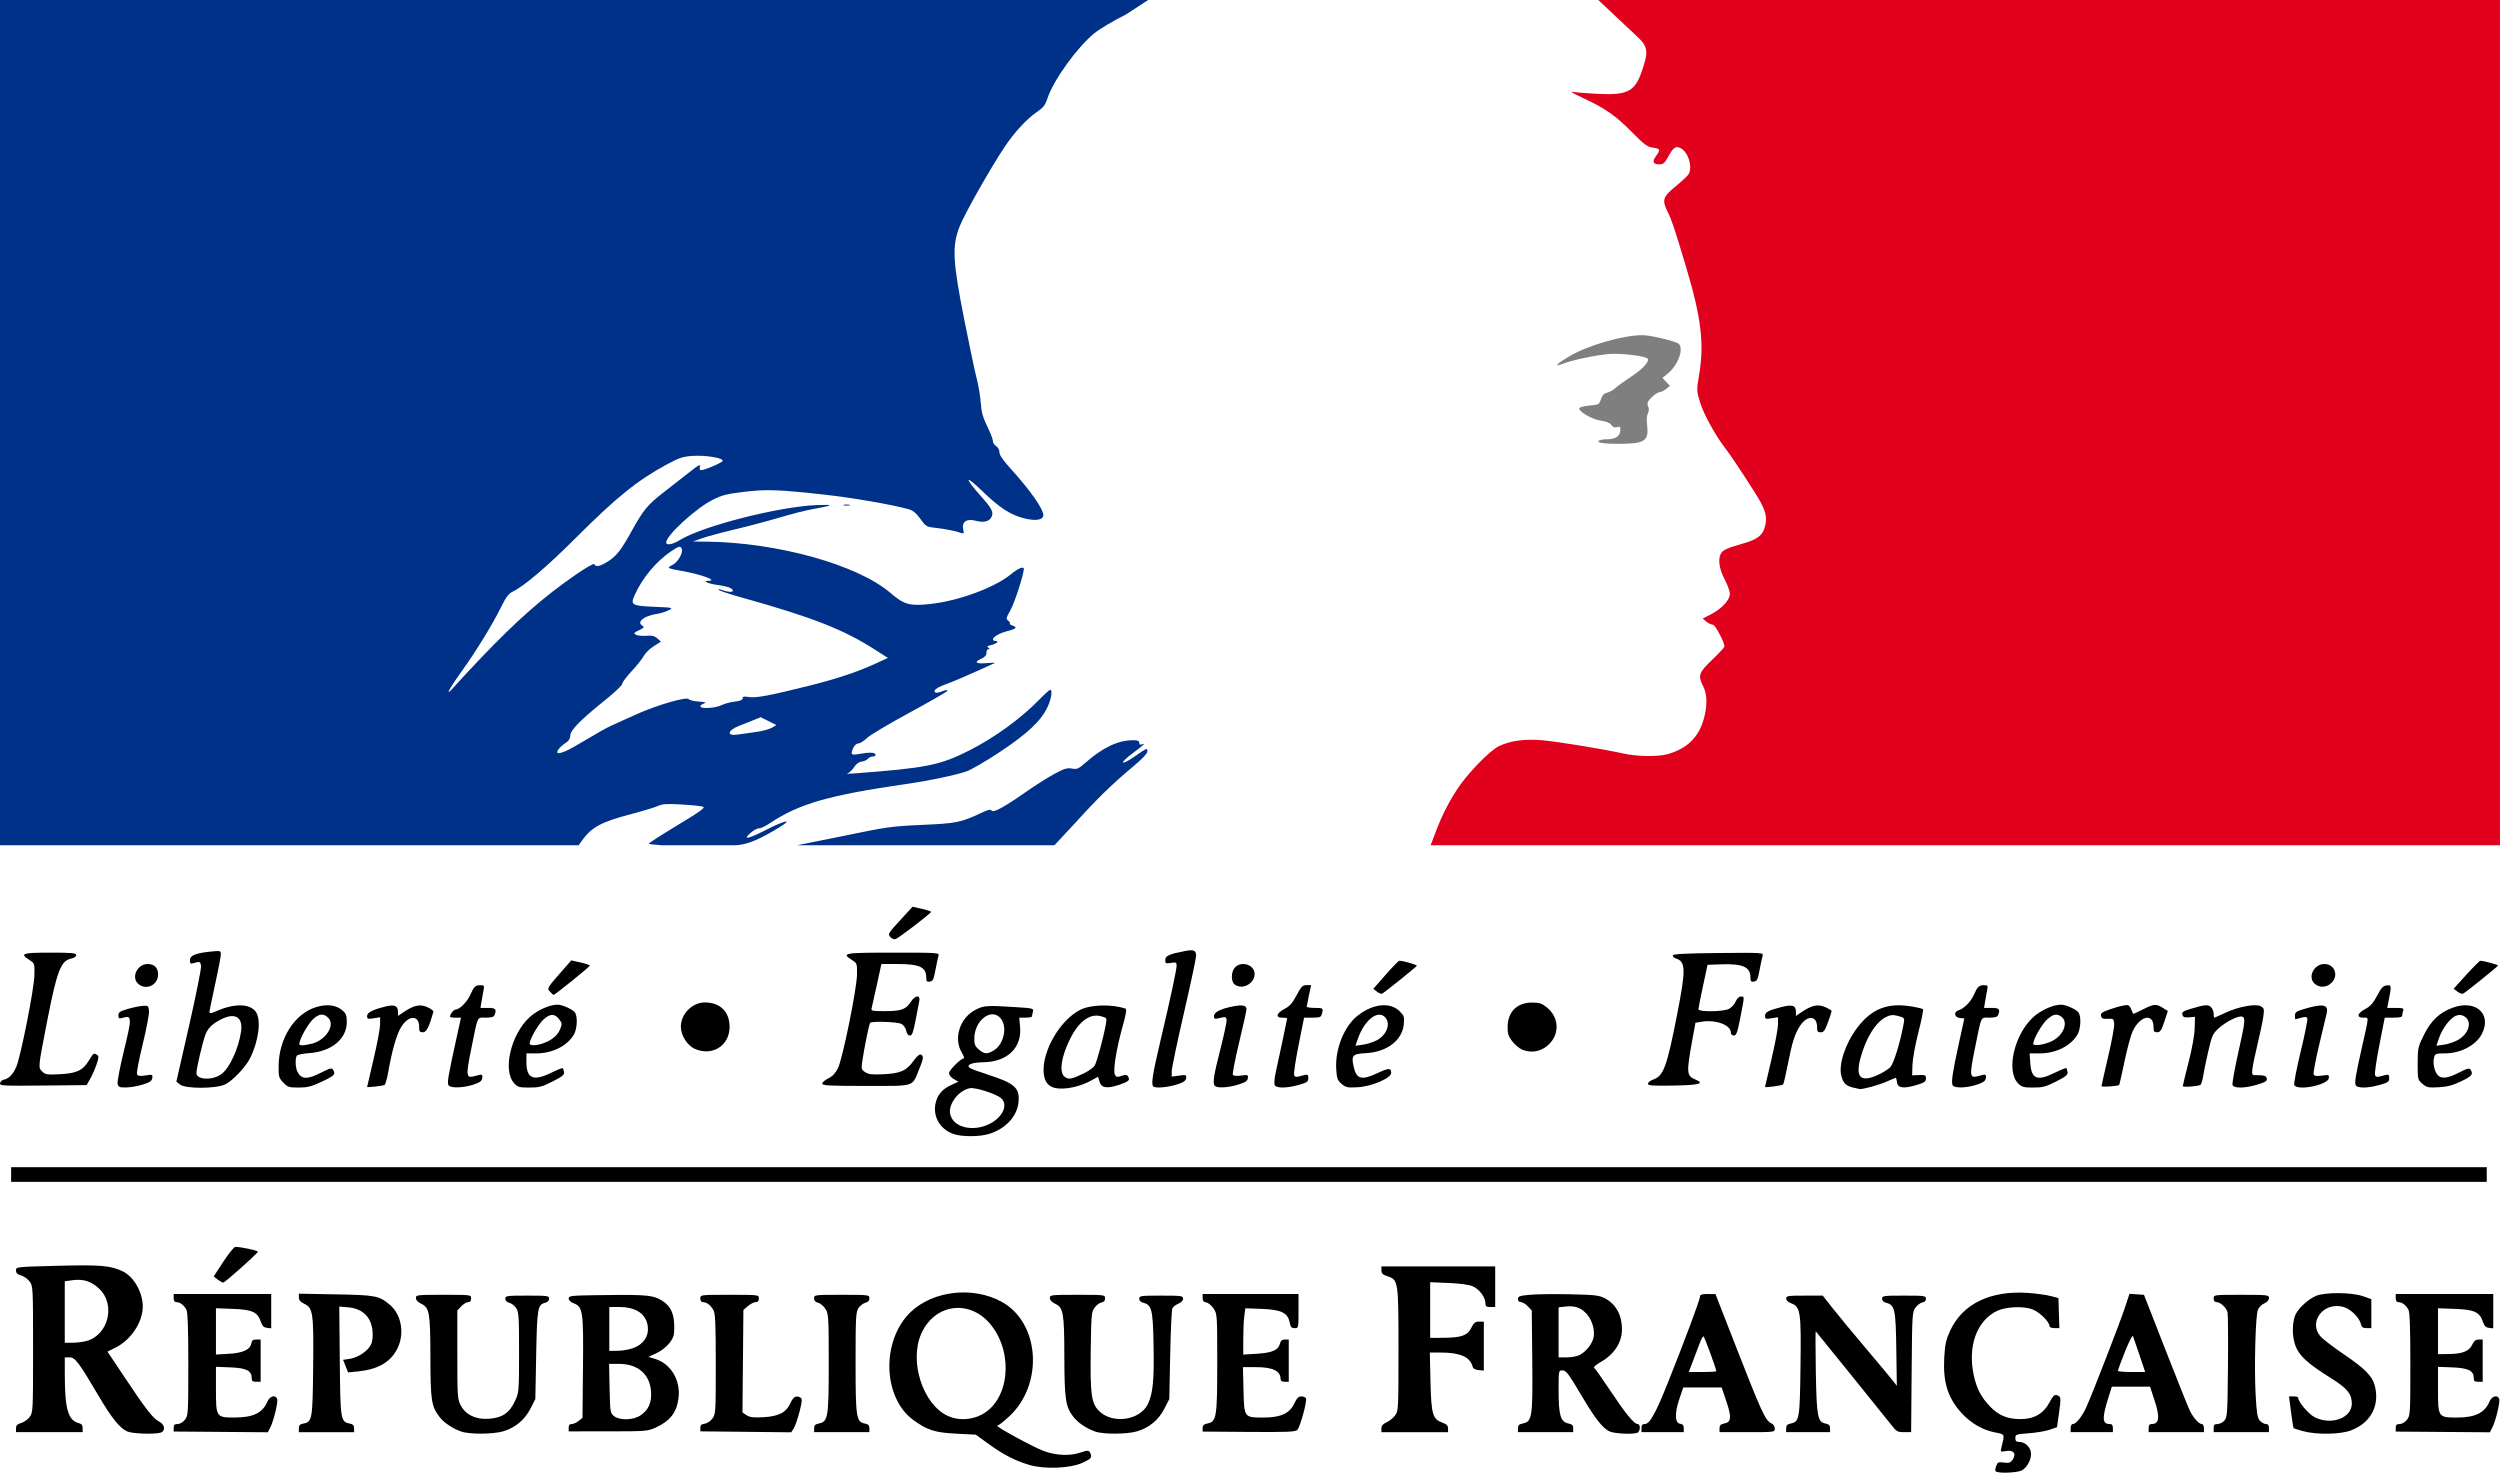 <svg height="906" width="1538" xmlns="http://www.w3.org/2000/svg"><path d="m1228.168 905.421c-.849-.346-.901-1.272-.188-3.318.903-2.591 1.32-2.793 4.791-2.327 3.149.422 4.075.12 5.391-1.758 2.53-3.612.577-6.217-4.013-5.356-3.521.661-3.576.621-2.898-2.081 2.154-8.583 2.359-8.11-4.06-9.383-7.641-1.515-14.952-5.795-20.568-12.041-8.432-9.379-11.356-18.866-10.516-34.117.428-7.769 1.09-10.798 3.54-16.201 7.497-16.534 24.622-24.966 47.638-23.455 4.983.327 11.311 1.176 14.061 1.886l5 1.291.287 9.25.288 9.25h-3.038c-1.792 0-3.038-.522-3.038-1.272 0-2.598-6.124-8.61-10.454-10.264-5.59-2.135-16.434-1.648-21.866.981-12.416 6.01-18.077 21.61-14.302 39.414 1.754 8.272 4.652 13.821 10.192 19.515 5.251 5.398 10.548 7.577 18.485 7.603 8.394.028 14.271-3.345 17.967-10.312 2.511-4.734 3.407-5.315 5.83-3.779 1.127.714 1.138 2.36.063 9.954l-1.288 9.098-4.563 1.577c-2.51.867-8.275 1.848-12.813 2.179-7.824.571-8.25.724-8.25 2.954 0 1.78.553 2.351 2.277 2.351 3.34 0 6.473 2.586 7.213 5.954.859 3.913-1.925 9.702-5.575 11.59-2.64 1.365-12.927 1.905-15.592.818zm-594.961-4.209c-8.657-2.552-16.123-6.402-25.103-12.945l-7.758-5.652-12-.615c-13.306-.682-17.955-2.168-26.562-8.486-18.961-13.918-19.649-49.337-1.294-66.576 13.818-12.978 38.127-15.659 55.625-6.136 23.622 12.857 26.13 50.785 4.672 70.652-3.33 3.083-6.591 5.607-7.247 5.609-2.044.007 21.457 12.862 28.328 15.496 7.592 2.91 16.462 3.299 22.96 1.007 4.727-1.668 5.535-1.468 6.328 1.565.463 1.772-.345 2.518-5.129 4.733-7.541 3.492-23.343 4.141-32.818 1.348zm-29.323-30.905c16.745-8.748 19.933-36.761 6.219-54.65-12.709-16.579-34.984-14.069-43.356 4.885-7.565 17.125 1.066 43.601 16.498 50.61 6.246 2.836 14.217 2.51 20.639-.845zm-525.538 10.364c-4.593-2.005-9.632-8.241-17.595-21.774-12.234-20.792-14.527-23.838-17.942-23.838h-2.963l.02 11.25c.037 20.533 2.101 27.56 8.575 29.184 1.732.435 2.405 1.298 2.405 3.085v2.481h-20.5-20.5v-2.355c0-1.784.764-2.574 3.148-3.258 1.732-.497 4.094-2.17 5.25-3.719 2.051-2.748 2.102-3.748 2.102-41.669 0-37.921-.05-38.921-2.102-41.668-1.156-1.548-3.518-3.221-5.25-3.718-2.301-.66-3.148-1.494-3.148-3.098 0-2.185.113-2.198 25.399-2.849 26.913-.693 32.844-.18 40.429 3.492 6.627 3.208 12.151 12.928 12.166 21.409.018 9.71-7.203 20.676-16.731 25.409l-4.988 2.478 11.024 16.522c12.969 19.437 17.042 24.63 20.873 26.611 3.577 1.85 3.921 5.885.577 6.78-4.022 1.078-17.172.586-20.25-.757zm-25.023-55.728c13.406-3.722 17.93-22.35 7.785-32.053-4.769-4.561-9.834-6.216-16.297-5.327l-4.965.683v18.906 18.906l4.75-.006c2.612-.003 6.54-.502 8.727-1.11zm230.405 55.735c-5.481-1.959-10.648-5.446-13.384-9.033-4.972-6.518-5.494-9.946-5.555-36.462-.064-27.716-.585-30.761-5.672-33.124-2.044-.95-3.236-2.234-3.249-3.5-.02-1.922.639-2 16.979-2 16.963 0 17.0.005 16.999 2.25-0 1.512-.599 2.25-1.826 2.25-1.004 0-2.917 1.161-4.25 2.58l-2.424 2.58v27.17c0 25.57.122 27.403 2.077 31.13 3.049 5.813 9.132 8.803 16.954 8.334 8.416-.504 12.969-3.489 16.329-10.706 2.579-5.538 2.602-5.812 2.621-30.132.017-21.778-.18-24.847-1.744-27.234-.969-1.48-2.882-2.971-4.25-3.315-1.553-.39-2.487-1.335-2.487-2.516 0-1.762.925-1.892 13.5-1.892s13.5.13 13.5 1.892c0 1.178-.932 2.126-2.471 2.512-4.605 1.156-4.973 3.299-5.518 32.172l-.511 27.075-3.01 5.882c-3.553 6.943-9.308 11.743-16.715 13.942-6.248 1.856-20.876 1.938-25.892.145zm390 0c-5.542-1.98-10.657-5.458-13.488-9.169-4.714-6.18-5.39-10.75-5.451-36.859-.064-27.146-.601-30.235-5.672-32.591-2.044-.95-3.236-2.234-3.249-3.5-.02-1.922.639-2 16.979-2 16.802 0 17.0.025 16.999 2.18-0 1.465-.706 2.285-2.15 2.5-1.182.176-3.095 1.589-4.25 3.141-1.968 2.644-2.121 4.291-2.43 26.206-.38 26.924.372 32.602 4.933 37.267 8.253 8.441 25.405 6.083 30.266-4.16 3.061-6.451 3.847-14.534 3.471-35.698-.399-22.409-1.068-25.202-6.353-26.529-1.553-.39-2.487-1.335-2.487-2.516 0-1.762.925-1.892 13.5-1.892 12.543 0 13.5.133 13.5 1.879 0 1.134-1.16 2.359-2.928 3.092-1.61.667-3.273 1.959-3.693 2.871-.421.912-1.016 13.843-1.322 28.735l-.556 27.076-3.01 5.881c-3.553 6.941-9.309 11.742-16.715 13.941-6.248 1.856-20.876 1.938-25.892.145zm316.53-.042c-3.997-1.74-8.752-7.666-16.108-20.077-9.5-16.028-10.579-17.474-13.055-17.488-2.214-.012-2.25.186-2.25 12.52 0 14.953 1.248 19.168 5.956 20.109 2.367.473 3.044 1.137 3.044 2.984v2.375h-17-17v-2.375c0-1.847.677-2.51 3.044-2.984 5.697-1.139 6.101-3.847 5.758-38.656l-.303-30.827-2.424-2.579c-1.333-1.418-3.246-2.579-4.25-2.579-1.132 0-1.826-.728-1.826-1.915 0-1.65 1.015-2.01 7.335-2.602 4.034-.378 15.172-.515 24.75-.305 15.572.342 17.856.614 21.581 2.579 6.617 3.491 10.334 10.297 10.334 18.924 0 8.195-4.698 15.393-13.227 20.264-2.723 1.555-4.482 3.117-3.909 3.471.573.354 4.992 6.593 9.82 13.864 9.478 14.274 14.746 20.72 16.932 20.72 1.928 0 1.757 4.643-.198 5.393-2.838 1.089-13.844.561-17.006-.816zm-18.482-47.042c3.975-2.055 7.878-6.999 8.611-10.906.941-5.017-1.267-11.635-5.083-15.233-3.534-3.333-6.947-4.288-12.854-3.599l-3.605.421v15.391 15.391h5.05c2.777 0 6.324-.659 7.881-1.464zm445.123 46.868c-2.996-.805-5.626-1.644-5.846-1.863-.22-.219-.951-4.706-1.625-9.97l-1.226-9.571h2.822c1.552 0 2.822.373 2.822.829 0 2.602 6.562 10.265 10.367 12.107 10.285 4.979 22.637.292 22.629-8.587-.01-5.826-2.835-9.309-12.47-15.349-13.52-8.475-18.74-12.95-21.436-18.375-2.688-5.409-3.168-13.826-1.14-19.974 1.339-4.058 7.622-10.117 12.91-12.452 5.324-2.351 21.988-2.275 28.89.131l5.25 1.83v8.92 8.92h-2.892c-2.245 0-3.031-.555-3.514-2.482-1.048-4.176-6.409-9.391-10.896-10.6-12.003-3.232-21.617 9.082-14.082 18.037 1.439 1.71 7.963 6.733 14.498 11.162 12.658 8.579 17.334 13.25 18.901 18.882 3.448 12.391-2.279 23.336-14.628 27.956-6.627 2.479-20.961 2.698-29.333.448zm-1310.054-2.1c0-1.773.56-2.304 2.427-2.304 1.431 0 3.278-1.081 4.5-2.635 1.997-2.539 2.073-3.782 2.073-34.066 0-21.978-.35-32.088-1.163-33.615-1.49-2.797-3.864-4.612-6.087-4.652-1.192-.022-1.75-.83-1.75-2.532v-2.5h30 30v10.566 10.566l-2.625-.316c-1.977-.238-2.903-1.157-3.75-3.723-1.971-5.971-5.263-7.493-17.166-7.933l-10.458-.387v14.242 14.242l8.043-.466c8.766-.507 13.181-2.636 13.776-6.642.236-1.586 1.023-2.149 3-2.148l2.68.001v12.999 12.999l-2.75-0c-2.218-0-2.75-.454-2.75-2.345 0-4.465-3.334-6.121-13.104-6.504l-8.896-.349v14.043c0 16.926.155 17.156 11.573 17.156 11.26 0 17.13-2.852 20.069-9.75 1.485-3.486 4.948-4.482 6.005-1.727.698 1.818-2.12 13.558-4.237 17.651l-1.498 2.897-28.956-.231-28.956-.231v-2.304zm77 .321c0-1.829.677-2.51 2.946-2.964 5.276-1.055 5.527-2.536 5.865-34.661.352-33.448-.075-36.461-5.539-39-2.279-1.059-3.235-2.19-3.25-3.845l-.022-2.345 22.75.415c24.598.448 26.605.837 33.272 6.447 7.327 6.165 9.226 18.427 4.266 27.541-4.326 7.949-11.806 12.17-23.73 13.392l-6.246.64-1.552-3.872-1.552-3.872 3.695-.541c4.695-.687 9.793-3.66 12.493-7.285 1.536-2.062 2.086-4.225 2.036-8-.13-9.737-5.603-15.692-15.151-16.484l-5.404-.448.312 33.379c.34 36.403.501 37.426 6.062 38.565 2.07.424 2.75 1.151 2.75 2.939v2.375h-17-17v-2.375zm166-.365c0-1.549.594-2.26 1.889-2.26 1.039 0 2.952-.86 4.25-1.91l2.361-1.91.303-30.995c.339-34.697-.045-37.317-5.785-39.483-1.801-.68-3.017-1.857-3.017-2.92 0-1.619 1.386-1.803 15.25-2.031 29.183-.478 35.29-.151 40.037 2.147 6.152 2.978 9.027 7.29 9.534 14.301.228 3.151.137 6.836-.203 8.189-.985 3.925-5.646 8.719-10.8 11.106l-4.764 2.207 4.035 1.209c9.641 2.889 15.788 12.97 14.514 23.805-1.075 9.145-4.999 14.288-14.104 18.483-4.782 2.203-6.059 2.304-29.25 2.313l-24.25.01v-2.26zm44.102-7.53c5.097-3.405 7.12-8.041 6.552-15.016-.854-10.492-8.183-16.715-19.686-16.715h-6.112l.322 15.091c.309 14.465.42 15.17 2.683 17 3.454 2.793 11.798 2.608 16.241-.361zm-4.13-41.553c6.139-2.353 9.37-7.159 8.732-12.99-.858-7.834-7.171-12.188-17.672-12.188h-6.032v13.5 13.5l5.25-.054c2.888-.03 7.263-.826 9.723-1.768zm41.028 49.139c-0-1.616.689-2.266 2.651-2.5 1.49-.178 3.57-1.553 4.75-3.14 2.025-2.724 2.099-3.905 2.099-33.5 0-24.586-.281-31.173-1.413-33.177-1.766-3.124-4.066-4.927-6.337-4.968-1.139-.021-1.75-.818-1.75-2.282 0-2.25 0-2.25 18-2.25s18 0 18 2.25c0 1.562-.595 2.25-1.944 2.25-1.069 0-3.207 1.086-4.75 2.412l-2.806 2.412-.29 31.538-.29 31.538 2.559 1.677c2.026 1.327 4.191 1.582 10.391 1.223 9.516-.551 13.972-2.906 16.623-8.784 1.764-3.911 3.63-4.861 6.265-3.188.989.628.828 2.476-.757 8.67-1.107 4.33-2.709 8.934-3.559 10.231l-1.546 2.359-27.947-.295-27.947-.295zm70.0.309c0-1.847.677-2.51 3.044-2.984 5.522-1.104 5.956-3.832 5.952-37.359-.003-27.843-.132-29.992-1.969-33.005-1.081-1.773-3.104-3.509-4.496-3.858-1.722-.432-2.531-1.319-2.531-2.777 0-2.105.292-2.142 17-2.142s17 .037 17 2.142c0 1.447-.806 2.344-2.487 2.766-1.368.343-3.281 1.834-4.25 3.313-1.586 2.42-1.763 5.744-1.763 33.234 0 33.953.407 36.676 5.644 37.724 2.18.436 2.856 1.134 2.856 2.946v2.375h-17-17zm239-.181c0-1.645.762-2.346 3.044-2.803 5.523-1.105 5.956-3.824 5.956-37.461 0-29.466-.032-29.932-2.284-33.282-1.256-1.869-3.281-3.542-4.5-3.717-1.592-.23-2.216-1.004-2.216-2.75v-2.43h29.5 29.5v10.5c0 10.403-.022 10.5-2.389 10.5-1.933 0-2.513-.66-3.038-3.459-1.115-5.944-5.2-7.94-17.155-8.383l-10.117-.375-.651 4.747c-.358 2.611-.651 9.023-.651 14.249v9.501l8.507-.531c9.366-.584 13.073-2.233 14.085-6.264.447-1.782 1.302-2.487 3.016-2.487h2.392v13 13h-2.5c-1.702 0-2.51-.558-2.532-1.75-.09-4.95-4.849-7.25-14.998-7.25h-8.162l.346 14.082c.419 17.058.317 16.918 12.325 16.918 10.598 0 16.11-2.539 18.995-8.75 1.453-3.128 2.559-4.25 4.191-4.25 1.219 0 2.521.492 2.893 1.094.911 1.475-3.524 17.73-5.331 19.537-1.192 1.192-6.27 1.401-29.832 1.222l-28.395-.215zm110 .236c0-1.64.932-2.739 3.179-3.75 1.748-.787 4.111-2.701 5.25-4.254 2.009-2.738 2.071-3.966 2.071-40.5 0-42.381-.079-42.892-6.983-45.17-2.736-.903-3.517-1.699-3.517-3.583v-2.422h35 35v12.5 12.5h-3c-2.443 0-3.001-.417-3.004-2.25-.006-3.68-3.772-8.755-7.768-10.47-2.365-1.015-7.842-1.77-14.978-2.066l-11.25-.466v17.126 17.126l8.25-.056c10.996-.075 14.759-1.44 17.082-6.194 1.494-3.058 2.371-3.75 4.75-3.75h2.918v15.063 15.063l-3.211-.313c-2.205-.215-3.38-.94-3.75-2.313-1.586-5.882-7.706-8.5-19.869-8.5h-6.394l.407 17.75c.465 20.257 1.317 23.217 7.306 25.383 2.627.95 3.51 1.847 3.51 3.568v2.299h-20.5-20.5v-2.32zm160-.18c0-1.827.534-2.5 1.986-2.5 3.064 0 6.564-6.232 14.17-25.234 10.185-25.445 19.844-51.318 19.844-53.156 0-1.257 1.042-1.606 4.75-1.59l4.75.02 13.488 34.571c14.647 37.541 17.347 43.377 20.762 44.875 1.38.605 2.25 1.862 2.25 3.25 0 2.262-.01 2.263-17 2.263h-17v-2.375c0-1.834.677-2.51 2.973-2.97 4.298-.86 4.557-3.768 1.216-13.655l-2.872-8.5h-11.816-11.816l-2.375 7c-2.993 8.82-2.819 14.857.44 15.32 1.629.231 2.25.991 2.25 2.75v2.43h-13-13v-2.5zm46-35.016c0-1.521-7.346-21.484-7.906-21.484-.365 0-1.384 1.913-2.265 4.25-.881 2.337-2.758 7.287-4.171 11l-2.568 6.75h8.455c4.65 0 8.455-.232 8.455-.516zm43 35.141c0-1.788.68-2.514 2.75-2.939 5.41-1.109 5.653-2.517 6.073-35.219.434-33.736.01-36.573-5.805-38.767-1.801-.68-3.018-1.857-3.018-2.92 0-1.602 1.128-1.781 11.25-1.779l11.25.002 6.5 8.227c3.575 4.525 12.8 15.67 20.5 24.768s15.032 17.883 16.293 19.521l2.293 2.98-.324-22.591c-.353-24.616-.912-27.156-6.275-28.502-1.553-.39-2.487-1.335-2.487-2.516 0-1.762.925-1.892 13.5-1.892 12.671 0 13.5.119 13.5 1.93 0 1.209-.803 2.05-2.15 2.25-1.182.176-3.095 1.589-4.25 3.141-2.031 2.728-2.11 4.044-2.407 39.75l-.306 36.928h-4.36c-3.944 0-4.675-.406-7.666-4.25-2.644-3.399-45.008-55.87-46.627-57.75-.237-.275-.234 10.75.01 24.5.487 27.882 1.096 31.218 5.872 32.173 2.209.442 2.885 1.134 2.885 2.952v2.375h-13.5-13.5v-2.375zm175-.125c0-1.486.573-2.5 1.411-2.5 1.976 0 5.683-4.692 8.33-10.545 3.681-8.139 20.795-52.314 23.731-61.256l2.726-8.301 4.47.301 4.47.301 13.267 34c7.297 18.7 14.068 35.575 15.048 37.5 2.236 4.394 5.49 8 7.221 8 .747 0 1.326 1.091 1.326 2.5v2.5h-17-17v-2.5c0-1.741.547-2.5 1.8-2.5 4.84 0 5.288-4.226 1.618-15.247l-2.582-7.753h-11.736-11.736l-2.128 6.75c-4.02 12.75-3.829 16.25.886 16.25 1.336 0 1.878.721 1.878 2.5v2.5h-13-13zm42.43-44.75c-1.891-5.638-3.705-10.925-4.033-11.75-.355-.896-2.355 2.929-4.966 9.5-2.404 6.05-4.384 11.338-4.401 11.75-.017.412 3.764.75 8.403.75h8.434zm45.57 44.75c0-1.956.51-2.5 2.345-2.5 1.29 0 3.202-.947 4.25-2.103 1.773-1.958 1.925-4.257 2.199-33.25.162-17.131.044-32.147-.262-33.369-.713-2.849-4.383-6.278-6.72-6.278-1.212 0-1.812-.745-1.812-2.25-0-2.245.037-2.25 16.999-2.25 16.35 0 17.0.077 17 2.006 0 1.251-1.089 2.488-2.893 3.287-1.592.705-3.358 2.502-3.926 3.994-1.457 3.832-2.286 35.037-1.379 51.894.633 11.758 1.083 14.535 2.636 16.25 1.03 1.138 2.703 2.069 3.717 2.069 1.301 0 1.845.737 1.845 2.5v2.5h-17-17zm112-.18c0-1.79.555-2.32 2.427-2.32 1.431 0 3.278-1.081 4.5-2.635 1.997-2.539 2.073-3.782 2.073-34.066 0-21.978-.35-32.088-1.163-33.615-1.49-2.797-3.864-4.612-6.087-4.652-1.192-.022-1.75-.83-1.75-2.532v-2.5h30 30v10.566 10.566l-2.625-.316c-1.978-.238-2.903-1.157-3.75-3.723-1.971-5.971-5.263-7.493-17.166-7.933l-10.458-.387v14.113 14.113l6.25-.056c8.676-.078 12.907-1.705 14.75-5.672 1.099-2.364 2.169-3.234 4-3.249l2.5-.02v12.999 12.999l-2.75-0c-2.218-0-2.75-.454-2.75-2.345 0-4.465-3.334-6.121-13.104-6.504l-8.896-.349v14.043c0 16.926.155 17.156 11.573 17.156 11.26 0 17.13-2.852 20.069-9.75 1.485-3.486 4.948-4.482 6.005-1.727.698 1.818-2.12 13.558-4.237 17.651l-1.498 2.897-28.956-.215-28.956-.215v-2.32zm-1339.944-91.243-2.444-1.878 5.944-9.084c3.269-4.996 6.582-9.091 7.362-9.099 3.381-.037 14.148 2.276 13.878 2.982-.537 1.406-20.274 18.991-21.296 18.974-.55-.009-2.1-.862-3.444-1.895zm-127.056-69.077h1523v9h-1523v-9zm579.637-20.465c-8-2.852-12.498-10.308-11.041-18.3.982-5.386 4.031-9.154 9.428-11.655l4.723-2.188-2.874-1.649c-1.633-.937-2.874-2.499-2.874-3.618 0-1.809 7.332-9.124 9.146-9.124.432 0-.195-1.664-1.395-3.697-5.121-8.679-1.024-21.228 8.537-26.148 5.176-2.664 6.924-2.777 25.048-1.616 10.426.668 10.814.775 10.264 2.828-.315 1.173-.579 2.471-.586 2.883-.008.412-1.771.75-3.919.75h-3.905l.527 5.814c1.15 12.684-7.871 21.371-22.434 21.604-7.565.121-11.226 1.725-8.275 3.626.82.528 5.704 2.324 10.853 3.99 16.556 5.358 19.615 8.054 18.909 16.664-.733 8.942-7.926 16.739-18.332 19.871-5.959 1.793-16.723 1.777-21.801-.033zm22.266-6.174c8.118-4.045 11.635-11.754 7.196-15.772-2.991-2.707-15.981-6.862-19.348-6.189-6.853 1.371-13.255 9.726-12.074 15.758 1.624 8.29 13.788 11.405 24.226 6.203zm2.677-45.247c6.095-3.717 8.449-14.265 4.347-19.479-5.611-7.133-16.29.817-16.389 12.202-.031 3.538.479 4.781 2.768 6.75 3.374 2.902 5.21 3.006 9.274.528zm37.92 23.205c-4.393-.898-6.747-3.83-7.246-9.028-1.279-13.31 9.919-32.817 22.451-39.11 6.514-3.271 19.363-3.601 27.923-.717.768.259.2 3.677-1.779 10.708-3.871 13.751-6.087 27.515-4.814 29.894.835 1.56 1.428 1.669 4.078.745 2.447-.853 3.286-.789 3.978.304 1.439 2.275.565 3.141-5.149 5.095-7.682 2.627-11.199 2.115-12.353-1.799l-.912-3.089-4.095 2.288c-6.912 3.863-16.361 5.878-22.082 4.709zm17.287-8.991c2.908-1.381 5.941-3.509 6.739-4.728 1.335-2.038 5.409-17.039 6.999-25.776.652-3.58.572-3.703-3.064-4.707-6.716-1.855-13.471 3.043-18.852 13.67-5.645 11.148-7.068 21.078-3.39 23.654 2.497 1.749 4.027 1.47 11.568-2.113zm473.469 8.697c-4.487-1.065-6.071-2.623-7.297-7.178-1.86-6.908 2.444-19.975 9.764-29.641 8.765-11.575 18.507-15.482 32.892-13.191 3.787.603 7.184 1.409 7.548 1.791.364.382-.9 6.769-2.808 14.194-1.908 7.425-3.556 16.425-3.662 20l-.192 6.5 4.25-.189c3.813-.17 4.25.045 4.25 2.092 0 1.909-.94 2.566-5.77 4.028-7.947 2.406-11.636 1.892-12.047-1.68-.174-1.512-.499-2.75-.722-2.75s-2.838 1.076-5.811 2.391c-4.784 2.116-14.533 4.787-16.45 4.507-.385-.056-2.16-.449-3.945-.872zm16.744-8.56c2.475-1.237 5.23-3.085 6.122-4.107 2.213-2.535 6.185-15.587 8.24-27.078.548-3.063.383-3.272-3.404-4.292-3.24-.873-4.631-.763-7.479.588-6.348 3.012-12.648 13.232-15.915 25.817-3.129 12.054.772 14.899 12.436 9.071zm-1084.504 6.285c-.298-1.238 1.485-10.539 3.961-20.671 4.883-19.976 4.842-21.599-.51-20.064-2.647.759-2.948.613-2.948-1.426 0-1.904.93-2.543 5.75-3.951 3.163-.923 7.325-1.782 9.25-1.908 3.295-.216 3.519-.033 3.821 3.125.177 1.845-1.548 10.985-3.833 20.312-2.285 9.327-3.887 17.655-3.56 18.508.474 1.234 1.524 1.41 5.162.864 4.352-.653 4.552-.577 4.238 1.607-.259 1.807-1.493 2.656-5.829 4.012-3.025.946-7.629 1.748-10.231 1.781-4.104.053-4.803-.237-5.273-2.189zm38.445.404-2.28-1.846 7.747-34.035c4.261-18.719 7.6-35.326 7.419-36.904-.336-2.942-.698-3.094-4.578-1.917-1.919.582-2.25.311-2.25-1.838 0-2.913 3.512-4.32 13.25-5.308 5.579-.566 5.75-.512 5.75 1.839 0 1.333-1.575 9.56-3.5 18.284-1.925 8.723-3.5 16.445-3.5 17.159 0 .97 1.099.813 4.341-.621 11.137-4.926 20.845-4.666 24.33.653 3.263 4.98 1.574 17.868-3.727 28.432-2.758 5.497-10.965 14.052-15.422 16.077-5.855 2.66-24.305 2.676-27.58.025zm25.305-6.341c5.014-3.548 10.603-15.539 12.179-26.129 1.579-10.61-5.433-12.726-16.634-5.02-2.366 1.628-4.264 4.051-5.244 6.694-1.813 4.892-5.548 20.856-5.548 23.714 0 4.208 9.683 4.679 15.246.742zm38.191 5.121c-2.709-2.828-2.932-3.625-2.876-10.25.144-16.88 9.74-31.988 22.96-36.146 6.596-2.075 12.398-1.371 16.287 1.974 2.243 1.929 2.692 3.135 2.692 7.225 0 10.295-9.389 18.104-22.9 19.048-3.905.273-7.43.995-7.834 1.606-1.126 1.701-.902 7.482.384 9.926 2.495 4.741 6.075 4.852 14.649.455 5.342-2.739 6.441-3.005 7.235-1.75 1.767 2.795.949 3.673-6.828 7.322-6.476 3.039-8.897 3.658-14.313 3.658-5.969 0-6.766-.258-9.456-3.067zm17.907-24.012c8.507-2.362 14.119-11.457 9.76-15.817-2.749-2.749-5.291-2.659-8.823.313-2.813 2.367-7.384 9.868-8.735 14.333-.569 1.883-.302 2.249 1.637 2.244 1.275-.003 4.047-.486 6.162-1.073zm33.656 26.738c0-.166 1.797-7.92 3.994-17.231s3.997-18.898 4-21.306l.006-4.378-4 .64c-3.546.567-4 .413-4-1.359 0-2.193 3.233-3.873 11.35-5.896 5.553-1.384 7.65-.435 7.65 3.463v2.347l3.549-2.409c6.243-4.236 10.056-5.013 14.587-2.97 2.17.979 3.808 2.265 3.639 2.859-2.715 9.571-4.26 12.58-6.457 12.58-1.966 0-2.317-.512-2.317-3.378 0-7.275-6.329-7.327-10.919-.09-2.86 4.51-5.817 14.765-8.164 28.317-.7 4.042-1.756 7.492-2.345 7.665-1.76.518-10.572 1.472-10.572 1.145zm50.162-.964c-1.104-1.33-.498-4.924 5.22-30.946l2.362-10.75h-3.372c-1.855 0-3.372-.255-3.372-.566 0-1.564 2.239-4.434 3.458-4.434 2.438 0 7.12-4.735 9.084-9.187 2.196-4.977 3.069-5.776 6.333-5.797 2.148-.014 2.313.295 1.723 3.235-.358 1.788-.922 4.938-1.253 7l-.601 3.75h4.628c4.727 0 5.423.765 4.021 4.418-.436 1.137-1.951 1.582-5.392 1.582-5.559 0-4.646-1.999-9.082 19.899-3.258 16.087-3.038 17.569 2.376 16.016 4.519-1.296 4.882-1.189 4.524 1.335-.242 1.707-1.527 2.653-5.32 3.92-6.122 2.045-13.857 2.31-15.338.526zm40.337-1.291c-7.318-7.897-2.023-30.354 9.629-40.83 4.754-4.274 12.176-7.575 17.034-7.575 3.075 0 9.849 3.151 10.868 5.055 1.612 3.012 1.11 10.206-.948 13.58-4.216 6.915-13.305 11.366-23.207 11.366h-5.874v5.277c0 10.245 4.257 12.042 15.449 6.524 3.568-1.759 6.683-2.997 6.924-2.75.24.247.592 1.349.782 2.449.277 1.605-1.113 2.74-7.042 5.75-6.42 3.259-8.291 3.75-14.298 3.75-6.155 0-7.174-.284-9.316-2.595zm17.602-24.558c5.284-1.792 8.99-4.819 10.591-8.652 1.347-3.224 1.31-3.717-.463-6.101-2.748-3.696-5.447-3.719-9.589-.082-3.195 2.806-8.64 12.211-8.64 14.926 0 1.395 3.847 1.352 8.101-.091zm375.566 26.486c-1.412-1.412-.496-7.313 4.301-27.711 6.526-27.749 10.033-44.087 10.033-46.736 0-1.896-.41-2.081-3.5-1.58-3.185.517-3.5.352-3.5-1.831 0-2.502 2.495-3.609 12.432-5.518 5.132-.986 6.568-.335 6.568 2.974 0 1.495-3.372 17.309-7.493 35.143-4.121 17.834-7.496 33.949-7.5 35.811l-.007 3.386 4.568-.626c4.295-.589 4.549-.494 4.25 1.583-.246 1.708-1.566 2.599-5.818 3.929-5.618 1.757-13.135 2.374-14.333 1.176zm37.697-.555c-1.227-1.985-.525-6.316 3.733-23.037 2.218-8.708 3.864-16.6 3.659-17.537-.395-1.799-.645-1.839-5.005-.813-2.323.547-2.75.326-2.75-1.423 0-2.384 4.268-4.502 12.045-5.977 5.555-1.054 7.955-.514 7.955 1.788 0 .861-2.037 10.061-4.528 20.444s-4.231 19.358-3.868 19.945c.404.653 2.38.831 5.096.459 4.154-.569 4.416-.468 4.118 1.601-.246 1.708-1.566 2.599-5.818 3.929-6.508 2.036-13.577 2.336-14.637.621zm36.934-.446c-.352-.917-.084-4.18.596-7.25 2.231-10.079 7.107-33.146 7.107-33.619 0-.255-1.383-.463-3.073-.463-4.341 0-3.531-2.795 1.574-5.433 3.039-1.571 4.792-3.567 7.304-8.317 2.86-5.408 3.685-6.25 6.126-6.25h2.821l-1.341 6.25c-.738 3.438-1.357 6.588-1.376 7-.019.412 2.215.75 4.965.75 5.224 0 5.347.105 4.37 3.75-.527 1.966-1.257 2.25-5.778 2.25h-5.175l-3.363 16.876c-1.85 9.282-3.092 17.582-2.761 18.445.487 1.268 1.234 1.388 3.898.624 4.583-1.314 4.809-1.247 4.809 1.423 0 2.032-.825 2.6-5.816 4-7.748 2.174-14.045 2.159-14.887-.036zm41.181-.597c-2.489-2.141-2.921-3.316-3.278-8.917-.801-12.586 4.96-26.796 13.514-33.327 9.445-7.212 19.761-8.169 25.559-2.372 2.689 2.689 2.927 3.448 2.493 7.966-.952 9.905-10.445 17.1-23.434 17.76-8.123.413-8.978 1.389-7.385 8.433 1.735 7.668 4.886 8.455 14.896 3.719 6.63-3.137 8.157-3.135 8.157.01 0 3.196-12.002 8.33-20.577 8.803-6.382.352-7.359.148-9.944-2.076zm21.504-26.726c6.236-3.181 8.912-10.258 5.362-14.18-4.467-4.936-12.737 1.529-16.844 13.167l-1.509 4.277 4.507-.618c2.479-.34 6.296-1.531 8.483-2.646zm239.017 28.622c0-.151 1.797-7.892 3.994-17.203s3.997-18.898 4-21.306l.01-4.378-4 .64c-3.533.565-4 .409-4-1.337 0-2.428 1.76-3.412 9.861-5.511 7.039-1.824 9.139-1.122 9.139 3.056v2.347l3.549-2.409c6.224-4.224 10.059-5.012 14.546-2.988 2.148.968 3.905 2.03 3.905 2.359 0.0.329-1.008 3.411-2.241 6.848-1.851 5.161-2.635 6.25-4.5 6.25-1.899 0-2.259-.538-2.259-3.378 0-6.835-5.877-7.345-10.264-.891-3.337 4.908-5.044 10.235-7.779 24.268-1.233 6.325-2.515 11.78-2.849 12.121-.6.613-11.108 2.042-11.108 1.51zm115.337-1.196c-.82-2.138.127-8.297 3.989-25.936l3.284-15-2.805-.313c-3.356-.375-3.922-3.697-.8-4.688 3.515-1.116 7.575-5.239 9.537-9.686 2.196-4.977 3.069-5.776 6.333-5.797 2.148-.014 2.313.295 1.723 3.235-.358 1.788-.922 4.938-1.253 7l-.601 3.75h4.628c4.727 0 5.423.765 4.021 4.418-.436 1.137-1.951 1.582-5.392 1.582-5.559 0-4.646-1.999-9.082 19.899-3.258 16.087-3.038 17.569 2.376 16.016 4.519-1.296 4.882-1.189 4.524 1.335-.242 1.707-1.527 2.653-5.32 3.92-6.657 2.223-14.36 2.358-15.163.266zm40.347-1.024c-7.581-7.581-2.34-30.242 9.443-40.837 4.754-4.274 12.177-7.575 17.034-7.575 3.075 0 9.849 3.151 10.868 5.055 1.612 3.012 1.11 10.206-.948 13.58-4.236 6.947-13.305 11.366-23.327 11.366h-5.995l.444 6.134c.705 9.742 4.284 11.072 15.246 5.667 3.568-1.759 6.684-2.997 6.924-2.75.24.247.592 1.349.782 2.449.277 1.605-1.113 2.74-7.042 5.75-6.362 3.23-8.32 3.75-14.114 3.75-5.903 0-7.044-.317-9.315-2.588zm20.964-26.062c6.995-3.476 10.129-11.537 5.769-14.836-2.896-2.191-4.996-1.822-8.841 1.554-3.217 2.825-8.575 12.198-8.575 15.002 0 1.655 6.911.635 11.648-1.72zm30.352 27.79c0-.421 1.826-8.531 4.058-18.021 2.232-9.491 3.92-18.687 3.75-20.437-.289-2.982-.537-3.168-3.953-2.974-2.857.163-3.753-.208-4.148-1.716-.409-1.566.457-2.278 4.644-3.824 2.831-1.045 6.835-2.205 8.898-2.579 3.877-.703 3.812-.756 6.238 5.114.046.112 2.718-1.126 5.938-2.75 6.891-3.476 8.046-3.572 12.235-1.017l3.163 1.928-2.163 6.544c-1.804 5.46-2.535 6.548-4.413 6.568-1.884.02-2.25-.513-2.25-3.276 0-8.714-8.293-6.99-12.832 2.667-1.141 2.426-3.4 10.791-5.02 18.589-1.621 7.798-3.104 14.309-3.297 14.471-.88.737-10.85 1.393-10.85.714zm50 .004c0-.45 1.605-7.079 3.568-14.731 2.143-8.357 3.641-16.708 3.75-20.913l.182-7-3.626.278c-2.85.218-3.732-.126-4.119-1.609-.403-1.542.442-2.171 4.626-3.446 9.091-2.769 11.233-2.967 12.996-1.205.893.893 1.624 2.717 1.624 4.052 0 1.336.185 2.429.41 2.429s3.195-1.317 6.599-2.927c8.06-3.812 18.743-5.811 21.931-4.105 2.081 1.114 2.23 1.689 1.622 6.272-.368 2.775-1.986 10.494-3.596 17.153-1.61 6.659-3.048 13.682-3.197 15.607-.27 3.5-.27 3.5 3.937 3.417 2.875-.057 4.389.392 4.783 1.417.793 2.066-.152 2.739-6.421 4.575-7.112 2.083-13.659 2.099-14.451.036-.328-.855 1.199-9.572 3.393-19.371 4.4-19.647 4.652-21.883 2.562-22.685-2.157-.828-9.808 2.925-14.374 7.049-3.758 3.395-4.239 4.45-6.546 14.363-1.37 5.884-2.808 12.872-3.197 15.528-.389 2.656-1.213 4.981-1.831 5.165-3.033.905-10.624 1.369-10.624.649zm68.587-.779c-.345-.899 1.44-10.163 3.967-20.586 2.527-10.423 4.36-19.563 4.073-20.31-.4-1.041-1.293-1.138-3.817-.414-1.813.52-3.411.945-3.552.945s-.257-1.043-.257-2.317c0-1.927.884-2.585 5.25-3.905 11.848-3.583 15.508-2.975 14.312 2.377-.288 1.29-2.349 9.966-4.58 19.279-2.231 9.313-3.805 17.586-3.499 18.383.425 1.108 1.631 1.303 5.105.827 4.274-.586 4.529-.49 4.23 1.585-.616 4.275-19.748 8.002-21.232 4.137zm37.728.013c-.667-1.738.143-6.513 4.051-23.878 4.321-19.2 4.259-17.5.64-17.5-4.397 0-3.665-2.759 1.442-5.433 2.938-1.539 4.75-3.599 7.095-8.067 2.561-4.879 3.671-6.062 5.944-6.33 3.035-.358 3.057-.104.915 10.58l-.652 3.25h5.232c4.36 0 5.131.264 4.625 1.582-.334.87-.607 2.22-.607 3 0 1.048-1.402 1.418-5.375 1.418h-5.375l-3.302 16.818c-1.816 9.25-3.021 17.55-2.678 18.445.511 1.331 1.224 1.455 3.92.682 4.583-1.314 4.809-1.247 4.809 1.423 0 2.032-.825 2.6-5.816 4-7.67 2.152-14.046 2.156-14.87.01zm41.108-.693c-2.864-2.465-2.923-2.716-2.923-12.405 0-9.425.177-10.247 3.778-17.531 4.418-8.935 9.487-13.77 17.636-16.819 14.195-5.311 24.39 3.711 18.108 16.025-3.552 6.962-13.026 11.988-22.664 12.022-5.789.021-6.179.173-6.801 2.65-.836 3.331.209 8.354 2.209 10.622 2.274 2.578 6.184 2.146 13.16-1.451 5.202-2.683 6.356-2.966 7.125-1.75 1.771 2.8.893 3.876-5.801 7.111-5.154 2.49-8.424 3.354-13.827 3.652-6.417.354-7.35.155-10-2.126zm21.781-26.92c6.757-3.798 9.012-11.267 4.328-14.336-1.847-1.21-3.168-1.385-5.25-.695-3.526 1.169-8.563 7.707-10.645 13.817l-1.607 4.716 4.59-.629c2.525-.346 6.387-1.639 8.583-2.873zm-1512.019 26.512c.186-.965 1.233-1.919 2.326-2.12 2.969-.545 5.564-3.178 7.59-7.704 2.688-6.003 10.981-47.753 11.205-56.408.191-7.382.162-7.474-3.018-9.5-6.205-3.953-4.547-4.546 12.711-4.546 13.672 0 16 .222 16 1.525 0 .898-1.246 1.774-3.031 2.131-6.377 1.275-8.798 7.571-14.819 38.541-5.627 28.942-5.571 28.382-3.044 30.91 1.92 1.92 2.965 2.085 10.76 1.693 10.485-.528 14.272-2.292 17.934-8.355 2.885-4.776 3-4.856 5.068-3.546 1.148.727 1.105 1.654-.266 5.735-.899 2.677-2.655 6.667-3.901 8.867l-2.265 4-26.795.266c-25.091.25-26.774.155-26.457-1.489zm505.815.304c0-.78 1.688-2.242 3.75-3.25 2.613-1.277 4.415-3.197 5.943-6.332 2.865-5.879 11.526-48.467 11.684-57.456.12-6.793.048-7.004-3.089-9-6.711-4.271-5.194-4.544 25.279-4.544 27.955 0 28.554.042 27.943 1.968-.343 1.082-1.186 5.02-1.872 8.75-1.058 5.753-1.581 6.831-3.443 7.102-1.786.26-2.195-.172-2.195-2.316 0-6.638-3.939-8.504-17.958-8.504h-9.659l-2.773 12.75c-1.525 7.013-2.992 13.537-3.259 14.5-.436 1.572.412 1.748 8.332 1.735 9.958-.017 12.893-1.079 15.815-5.725 2.6-4.134 5.992-4.467 5.204-.51-.301 1.512-1.345 6.912-2.319 12-1.397 7.296-2.126 9.25-3.452 9.25-1.061 0-1.898-1.087-2.27-2.946-.325-1.623-1.615-3.498-2.875-4.175-2.4-1.291-18.125-1.866-19.29-.706-.673.67-3.626 15.083-4.921 24.019-.623 4.296-.463 4.834 1.883 6.372 2.061 1.351 4.274 1.593 11.303 1.24 10.435-.525 14.143-2.19 18.435-8.278 1.857-2.634 3.614-4.153 4.439-3.836 1.945.746 1.715 2.534-1.234 9.59-4.373 10.464-1.882 9.72-32.555 9.72-22.502 0-26.845-.229-26.845-1.418zm508.0.021c0-.796 1.462-1.946 3.25-2.556 6.313-2.152 8.399-7.855 14.715-40.224 5.439-27.875 5.306-32.333-1.026-34.343-1.127-.358-1.875-1.175-1.661-1.816.28-.841 8.108-1.239 28.128-1.431 27.267-.261 27.729-.232 27.11 1.718-.346 1.091-1.191 5.036-1.877 8.766-1.058 5.753-1.581 6.831-3.443 7.102-1.853.27-2.195-.159-2.195-2.75 0-6.313-4.877-8.397-18.436-7.875l-7.936.305-2.78 13c-1.529 7.15-2.795 13.562-2.814 14.25-.05 1.846 15.231 1.682 18.875-.203 1.545-.799 3.377-2.824 4.072-4.5.773-1.867 1.99-3.047 3.141-3.047 2.328 0 2.343-.726-.273 12.75-1.833 9.446-2.477 11.25-4.016 11.25-1.108 0-1.833-.722-1.833-1.826 0-4.666-9.349-8.136-17.989-6.676l-3.822.646-2.028 11.178c-3.577 19.712-3.426 21.497 2.006 23.747 5.979 2.477 2.528 3.424-13.5 3.706-13.136.231-15.668.042-15.668-1.172zm-586.606-21.512c-4.473-2.031-8.394-8.309-8.394-13.439 0-7.944 7.022-15.048 14.847-15.02 9.358.033 15.143 5.749 15.15 14.97.009 11.717-10.734 18.425-21.602 13.489zm508.985.472c-1.716-.747-4.401-3.037-5.966-5.088-2.32-3.042-2.831-4.688-2.77-8.923.133-9.187 5.846-14.838 15.001-14.838 4.537 0 6.048.493 9.145 2.985 6.903 5.552 7.976 14.861 2.467 21.408-4.63 5.502-11.526 7.221-17.878 4.457zm-597.861-35.543c-1.967-2.173-2.109-1.946 9.256-14.886l3.834-4.366 5.696 1.275c3.133.701 5.696 1.577 5.696 1.946 0 .675-21.411 18.01-22.245 18.01-.245 0-1.252-.891-2.237-1.98zm508.753-.001-2.219-1.796 7.549-8.611c4.152-4.736 7.931-8.611 8.397-8.611 2.439 0 11.011 2.458 10.775 3.09-.248.665-18.879 15.647-21.279 17.112-.553.337-2.003-.195-3.224-1.183zm664.765.009-2.413-1.82 7.811-8.604c4.296-4.732 8.171-8.604 8.612-8.604 1.979 0 10.948 2.403 10.906 2.922-.045.541-18.928 15.777-21.382 17.252-.617.371-2.207-.145-3.534-1.146zm-1427.141-5.132c-4.064-4.064-.098-11.896 6.024-11.896 4.257 0 6.48 2.234 6.48 6.512 0 6.674-7.839 10.049-12.504 5.384zm674.854.712c-2.458-1.866-2.312-8.046.25-10.608 4.125-4.125 12-1.432 12 4.102 0 5.994-7.604 10.032-12.25 6.506zm664.146-.712c-4.135-4.135-.08-11.896 6.215-11.896 6.282 0 8.973 7.007 4.435 11.545-3.081 3.081-7.765 3.235-10.65.35zm-876.1-28.584c-1.528-1.703-1.163-2.314 6.071-10.182l7.696-8.371 5.719 1.28c3.145.704 5.696 1.546 5.668 1.871-.081.951-20.163 16.334-21.924 16.795-.882.231-2.335-.396-3.229-1.392z"/><path d="m880.1 520 2.333-6.033c3.953-10.899 8.054-19.217 13.971-28.343 6.269-9.667 20.067-23.907 25.807-26.632 7.054-3.35 15.824-4.529 26.669-3.587 9.313.809 37.926 5.488 49.472 8.09 8.787 1.98 21.654 2.169 27.709.408 11.666-3.394 18.577-9.954 21.857-20.747 2.516-8.28 2.492-15.804-.066-20.823-3.436-6.74-2.851-8.494 5.5-16.479 4.125-3.944 7.505-7.592 7.512-8.105.035-2.67-5.68-13.39-7.152-13.414-.902-.015-2.683-.872-3.958-1.906l-2.319-1.879 4.958-2.535c6.77-3.461 11.791-8.843 11.791-12.638 0-1.64-1.426-5.659-3.17-8.932-3.346-6.281-4.241-12.283-2.357-15.805 1.245-2.327 3.391-3.306 13.933-6.353 8.859-2.561 12.062-5.156 13.325-10.799 1.081-4.827.55-7.93-2.349-13.73-2.36-4.722-17.73-28.27-22.208-34.023-6.016-7.731-13.346-21.086-15.514-28.27-2.137-7.081-2.151-7.482-.592-16.635 3.296-19.349 1.369-35.391-8.01-66.669-6.97-23.246-8.841-28.89-11.024-33.239-3.946-7.863-3.419-9.704 4.677-16.331 3.875-3.172 7.475-6.571 8-7.553 2.445-4.571-.287-13.378-4.919-15.858-2.94-1.574-4.576-.494-7.561 4.994-2.261 4.158-3.148 4.945-5.568 4.945-3.94 0-4.63-1.653-2.114-5.058 2.933-3.97 2.701-4.607-1.907-5.225-3.449-.463-5.272-1.811-12.75-9.426-10.025-10.209-16.76-14.914-30.185-21.087-6.154-2.83-8.298-4.169-6.04-3.774 1.925.337 8.731.875 15.125 1.196 18.553.931 23.063-1.52 27.386-14.885 2.936-9.074 4.344-13.271-2.393-19.607l-24.724-23.254h554.754v520z" fill="#e2011c"/><path d="m407.033 520c-4.026-.423-7.517-.606-7.758-.847-.423-.424 4.124-3.347 24.949-16.039 6.68-4.071 9.428-6.253 8.5-6.749-.754-.403-6.585-1.043-12.957-1.421-9.467-.562-12.21-.401-15.0.881-1.878.863-9.372 3.132-16.653 5.043-18.06 4.739-24.137 7.993-29.936 16.027l-2.167 3.104h-356.012v-520h706.339l-13.686 8.934c-7.534 3.741-16.29 8.936-19.458 11.545-10.744 8.851-25.211 28.985-28.824 40.115-1.328 4.091-2.533 5.624-6.607 8.404-6.217 4.243-13.664 12.334-19.83 21.546-8.373 12.508-24.332 40.698-27.468 48.518-4.865 12.131-4.423 21.369 2.757 57.622 3.161 15.961 6.581 32.171 7.6 36.024 1.019 3.853 2.135 10.382 2.479 14.51.615 7.37 1.094 8.965 5.408 18.012 1.181 2.477 2.146 5.287 2.145 6.246-.002.958.897 2.305 1.997 2.993 1.141.713 2 2.334 2 3.773 0 1.734 2.278 5.024 7.28 10.516 11.445 12.567 19.72 24.347 19.72 28.072 0 3.06-4.489 3.851-11.72 2.065-8.452-2.087-15.367-6.595-26.03-16.972-4.537-4.416-8.25-7.384-8.25-6.597 0 .787 3.111 4.893 6.913 9.123 7.562 8.414 8.748 10.709 7.113 13.767-1.431 2.675-4.911 3.454-9.62 2.153-5.434-1.501-8.618.591-7.722 5.075.55 2.751.399 3.074-1.155 2.478-3.072-1.18-9.794-2.531-15.838-3.184-5.553-.6-5.964-.843-9.325-5.525-2.547-3.548-4.529-5.182-7.191-5.93-9.923-2.786-34.604-7.082-51.175-8.906-29.128-3.207-36.144-3.458-50.099-1.798-10.717 1.275-13.631 2.024-19.5 5.008-10.39 5.283-28.4 21.837-28.4 26.104 0 2.002 3.967 1.296 8.5-1.513 13.757-8.524 60.879-20.554 84-21.445 11.457-.441 10.836.107-2.911 2.572-3.801.681-12.801 2.987-20 5.124s-19.614 5.429-27.589 7.317c-7.975 1.888-16.975 4.321-20 5.408l-5.5 1.976 8.5.093c43.31.473 92.681 14.223 112.773 31.408 8.645 7.394 11.811 8.291 24.528 6.952 17.428-1.835 39.985-10.156 49.878-18.397 4.293-3.576 7.824-4.998 7.818-3.148-.011 3.269-5.698 20.839-8.155 25.199-2.74 4.86-2.896 5.559-1.469 6.603.878.642 1.344 1.42 1.036 1.728-.308.308.374.857 1.516 1.219 3.282 1.042 2.456 2.05-2.782 3.393-5.106 1.31-9.143 3.602-9.143 5.193 0 .519.702.944 1.559.944 2.568 0 .652 1.796-2.704 2.533-2.297.505-2.756.918-1.739 1.563.998.632 1.035.881.133.892-.688.008-1.25 1.031-1.25 2.273 0 1.546-.946 2.676-3 3.586-5.007 2.218-3.603 3.415 3.25 2.773 3.437-.322 5.575-.319 4.75.007-.825.326-6.45 2.872-12.5 5.658-6.05 2.786-13.925 6.093-17.5 7.35-4.047 1.422-6.632 2.92-6.849 3.968-.349 1.685 1.53 1.629 6.256-.186.876-.336 1.582-.226 1.569.246-.013.472-10.429 6.486-23.145 13.366-12.716 6.88-24.615 13.972-26.442 15.76s-4.164 3.252-5.194 3.252c-1.036 0-2.391 1.138-3.033 2.549-1.942 4.266-1.541 4.785 3.089 3.989 6.879-1.182 10.031-1.117 10.488.216.247.721-.402 1.251-1.532 1.251-1.078 0-2.499.649-3.156 1.442-.658.793-2.394 1.581-3.859 1.751-1.704.198-3.388 1.456-4.677 3.494-1.107 1.752-2.913 3.416-4.013 3.699s.475.33 3.5.105c44.98-3.347 53.36-5.013 71.5-14.211 15.476-7.847 31.54-19.513 42.969-31.202 3.283-3.358 6.32-6.105 6.75-6.105 1.554 0 .711 5.613-1.584 10.543-3.971 8.533-12.303 16.394-29.428 27.764-8.639 5.735-17.957 11.137-20.707 12.004-8.592 2.707-22.463 5.591-37.004 7.694-47.373 6.85-65.502 12.045-83.46 23.918-3.005 1.987-6.16 3.495-7.011 3.351-.851-.144-3.117 1.08-5.035 2.722-5.397 4.616-1.487 3.835 9.707-1.938 11.471-5.916 16.849-6.848 7.804-1.353-11.091 6.738-19.545 10.961-27.822 10.961zm-58.846-58.006c1.798-.752 7.746-4.084 13.218-7.405 5.472-3.321 11.974-6.957 14.449-8.08 2.475-1.123 9.45-4.276 15.5-7.006 12.681-5.723 31.29-11.123 32.36-9.39.376.609 3.149 1.279 6.162 1.49 4.217.295 4.96.566 3.228 1.178-1.238.437-2.25 1.192-2.25 1.679 0 1.81 9.359 1.267 13.299-.772 1.545-.799 5.034-1.717 7.755-2.04 3.382-.401 4.946-1.044 4.946-2.036 0-1.131.859-1.304 3.913-.788 4.203.711 13.243-.999 37.587-7.11 16.486-4.138 28.973-8.303 39.94-13.322l7.94-3.633-7.94-5.088c-19.352-12.402-38.785-20.018-81.44-31.916-7.425-2.071-13.95-4.213-14.5-4.76-.663-.659-.327-.753 1-.277 4.259 1.528 7.5 1.821 7.5.678 0-1.483-3.221-2.679-9.548-3.544-5.787-.792-9.522-2.519-5.502-2.545 6.222-.039-4.474-3.984-16.45-6.068-8.866-1.542-9.376-1.872-5.673-3.667 3.227-1.564 6.698-7.482 5.785-9.864-.775-2.022-1.742-1.813-6.537 1.41-9.245 6.213-17.725 16.388-22.491 26.986-2.718 6.045-1.777 6.6 12.215 7.198 11.458.49 11.639.534 8.702 2.112-1.65.887-4.96 1.913-7.355 2.28-8.135 1.248-12.654 5.111-8.621 7.369 1.198.671.722 1.236-2.218 2.639-3.296 1.573-3.528 1.906-1.944 2.793.989.554 3.865.843 6.391.642 3.51-.279 5.113.099 6.803 1.605l2.211 1.971-4.436 2.815c-2.44 1.548-5.2 4.259-6.133 6.024-.933 1.765-4.284 5.963-7.447 9.329s-5.75 6.849-5.75 7.738-4.612 5.309-10.25 9.822c-15.161 12.136-21.75 18.806-21.75 22.017 0 1.699-.857 3.23-2.36 4.215-4.733 3.103-7.203 6.688-4.608 6.688.568 0 2.503-.615 4.301-1.367zm116.979-11.692c3.747-.501 8.086-1.663 9.642-2.583l2.829-1.672-4.825-2.406-4.825-2.406-4.816 1.952c-2.649 1.074-6.317 2.521-8.152 3.215-7.378 2.793-8.34 6.548-1.415 5.518 2.612-.389 7.816-1.116 11.563-1.617zm-169.312-45.504c22.285-23.316 38.011-37.148 57.972-50.99 6.783-4.704 11.562-7.424 11.798-6.715.648 1.945 3.554 1.373 8.284-1.633 5.436-3.453 8.156-6.948 14.941-19.202 7.04-12.712 9.7-15.889 19.862-23.719 4.753-3.663 11.753-9.131 15.555-12.152 5.478-4.353 6.794-5.041 6.344-3.317-.349 1.336-.108 2.176.624 2.176 2.272 0 12.976-4.572 13.353-5.703.589-1.769-10.287-3.595-18.331-3.078-6.176.397-8.363 1.114-16.027 5.253-18.008 9.728-31.017 20.221-55.857 45.055-17.876 17.872-31.958 29.855-39.076 33.252-2.318 1.106-4.064 3.425-6.876 9.132-5.465 11.093-15.223 27.012-24.485 39.947-8.754 12.225-10.633 16.454-3.83 8.62 2.337-2.692 9.425-10.308 15.75-16.926zm222.999 109.474c26.764-5.566 29.718-5.981 48.5-6.804 21.09-.924 23.777-1.472 36.464-7.439 4.065-1.912 5.659-2.259 6.224-1.357.983 1.57 7.864-2.18 21.311-11.615 5.5-3.859 13.278-8.79 17.284-10.959 6.037-3.268 7.883-3.83 10.787-3.285 3.1.582 4.018.204 7.978-3.283 10.974-9.666 20.344-14.134 29.702-14.164 2.783-.009 3.75.403 3.75 1.596 0 1.018.55 1.397 1.5 1.032 2.788-1.071 1.525.154-5.645 5.472-8.301 6.158-7.485 8.007.954 2.162 8.17-5.659 8.19-5.667 8.19-3.379 0 1.304-3.075 4.578-8.75 9.315-12.911 10.778-22.053 19.692-35.971 35.073l-12.45 13.361h-158.328zm.25-203.702c.963-.252 2.538-.252 3.5 0 .963.252.175.458-1.75.458s-2.712-.206-1.75-.458z" fill="#003189"/><path d="m985.584 272.516c-4.367-.661-2.114-2.284 3.171-2.284 5.301 0 8.096-2.037 8.096-5.9 0-1.817-.395-2.115-2.089-1.577-1.461.464-2.502.074-3.463-1.3-.898-1.283-3.069-2.188-6.262-2.612-5.704-.757-14.941-6.268-13.285-7.926.566-.566 3.502-1.234 6.526-1.485 5.211-.432 5.556-.632 6.613-3.838.791-2.399 1.892-3.565 3.788-4.011 1.47-.346 3.797-1.666 5.172-2.934 1.375-1.268 5.875-4.508 10-7.2 6.935-4.527 11.231-9.352 9.695-10.889-1.618-1.619-16.634-3.382-23.695-2.781-8.204.698-22.338 3.68-28.25 5.96-6.068 2.34-4.294.302 4.043-4.645 11.255-6.678 32.92-12.905 44.901-12.905 4.648 0 20.203 3.676 22.055 5.212 3.629 3.01-.329 13.574-7.061 18.845l-2.811 2.201 2.311 2.466 2.311 2.466-2.361 1.916c-1.298 1.054-3.077 1.916-3.952 1.916s-3.043 1.408-4.817 3.128c-2.73 2.648-3.083 3.503-2.297 5.569.608 1.6.548 3.15-.173 4.498-.674 1.259-.842 4.123-.435 7.384.831 6.657-.368 9.042-5.227 10.392-3.603 1.001-16.793 1.196-22.505.332z" fill="#7f7f7f"/></svg>